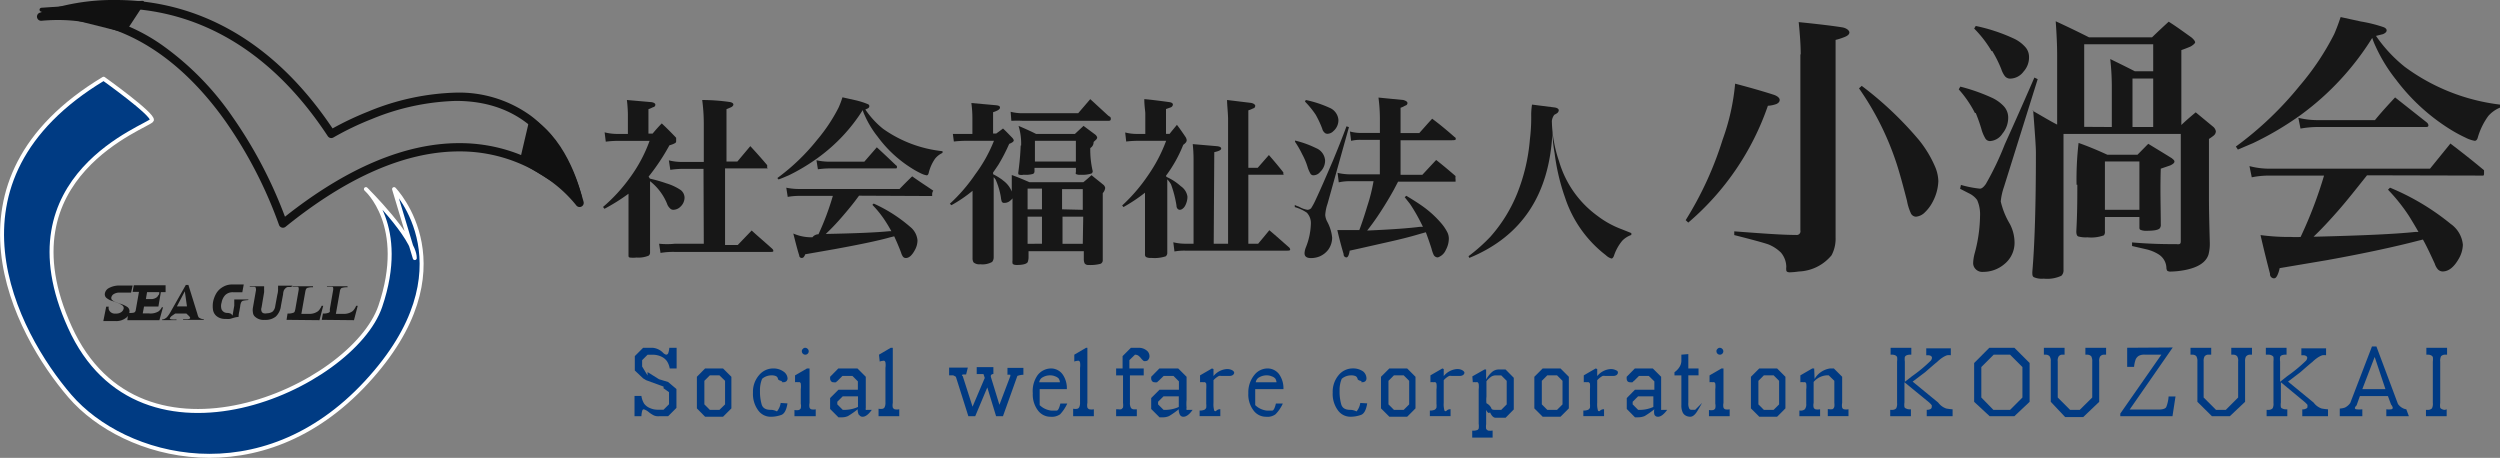 <svg xmlns="http://www.w3.org/2000/svg" width="301.746" height="55.262" viewBox="0 0 301.746 55.262">
  <rect x="0" y="0" width="301.746" height="55.262" fill="#808080" stroke="none"/>
  <g id="ロゴ" transform="translate(-0.037 0.103)">
    <path id="パス_575" data-name="パス 575" d="M12.543,5.52s6.037,4.3,5.829,5S.105,17.125,8.466,35.5C17,54.438,42.6,42.781,45.935,33S44.2,18.842,44.2,18.842s5.9,5.829,5.9,8.326l-2.5-8.326s9.367,9.575-3.331,23.314-29.229,9.3-35.8,1.665S-7.857,17.8,12.543,5.52Z" transform="translate(0 3.879)" fill="#003b83" stroke="#fff" stroke-linecap="round" stroke-linejoin="round" stroke-width="0.48" fill-rule="evenodd"/>
    <path id="パス_576" data-name="パス 576" d="M12.018-.169c7.216,0,17.579,2.7,26.162,15.5A37.611,37.611,0,0,1,42.5,13.288,29.669,29.669,0,0,1,53.057,11.01h0a14.763,14.763,0,0,1,8.991,2.747c2.965,2.193,5.128,5.7,6.429,10.43a.5.5,0,0,1-.886.427,16.063,16.063,0,0,0-3.566-3.263,18.515,18.515,0,0,0-10.556-3.245c-6.45,0-13.5,3.062-20.964,9.1a.5.5,0,0,1-.79-.234,52.827,52.827,0,0,0-6.4-12.416C21.359,8.941,14.624,2.246,5.028,2.245h0c-.651,0-1.317.031-1.98.092a.5.5,0,0,1-.236-.96A26.187,26.187,0,0,1,12.016-.169ZM38.024,16.494a.5.5,0,0,1-.418-.225C29.218,3.51,19.062.831,12.018.831h0a28.074,28.074,0,0,0-5.2.488A22.137,22.137,0,0,1,17.564,5.246a34.561,34.561,0,0,1,8.572,8.735,53.926,53.926,0,0,1,6.3,12.006c7.44-5.893,14.516-8.88,21.04-8.88a19.758,19.758,0,0,1,6.5,1.077,19.467,19.467,0,0,1,6.875,4.15C64.354,15.481,59.725,12.01,53.06,12.01a28.646,28.646,0,0,0-10.175,2.2,34.835,34.835,0,0,0-4.6,2.212A.5.5,0,0,1,38.024,16.494Z" transform="translate(1.997 0.066)" fill="#111"/>
    <path id="パス_577" data-name="パス 577" d="M15.207.24,13.022,3.571,3.03,1.073Z" transform="translate(2.019)" fill="#111" stroke="#111" stroke-linecap="round" stroke-linejoin="round" stroke-width="0.48" fill-rule="evenodd"/>
    <path id="パス_578" data-name="パス 578" d="M43.423,17.559S41.966,11.054,37.595,8.4L36.45,13.292Z" transform="translate(26.572 5.994)" fill="#111" stroke="#111" stroke-linecap="round" stroke-linejoin="round" stroke-width="0.48" fill-rule="evenodd"/>
    <path id="パス_579" data-name="パス 579" d="M10.678,20.761l.191-.85H9.325a2.619,2.619,0,0,0-1.37.33.919.919,0,0,0-.434.607.572.572,0,0,0,.226.59,2.116,2.116,0,0,0,.746.364l.624.226a2.48,2.48,0,0,1,.5.278.4.4,0,0,1,.173.364.746.746,0,0,1-.208.382,1.023,1.023,0,0,1-.746.243.8.8,0,0,1-.711-.26.642.642,0,0,1-.139-.26.607.607,0,0,1,0-.312H7.677L7.33,24.2H8.752a1.96,1.96,0,0,0,1.336-.4.937.937,0,0,0,.364-.572.624.624,0,0,0-.226-.729,3.088,3.088,0,0,0-.885-.4l-.52-.191a1.145,1.145,0,0,1-.4-.226.33.33,0,0,1-.121-.347.624.624,0,0,1,.33-.416,1.3,1.3,0,0,1,.677-.156h1.405Z" transform="translate(5.178 14.449)" fill="#171717" fill-rule="evenodd"/>
    <path id="パス_580" data-name="パス 580" d="M9.642,20.688h.763l-.382,2.168a.468.468,0,0,1-.121.278.52.52,0,0,1-.278.087,2.151,2.151,0,0,1-.52,0l-.1.885h3.868l.434-1.561h-.139a1.405,1.405,0,0,1-.382.486,1.856,1.856,0,0,1-1.162.26h-.763l.156-.833h1.735l.295-1.735h-.191c0,.156,0,.295-.121.382a.642.642,0,0,1-.295.312,1.128,1.128,0,0,1-.677.139h-.52l.139-.833h2.238V19.89H9.781Z" transform="translate(6.405 14.436)" fill="#171717" fill-rule="evenodd"/>
    <path id="パス_581" data-name="パス 581" d="M13.207,22.455l.954-1.821.26,1.821Zm1.457,1.162c.1.1.156.208.139.26s-.1.1-.26.121h-.59v.087h2.5V24a.919.919,0,0,1-.52-.156c-.1,0-.191-.226-.26-.5L14.594,19.87h-.312l-1.856,3.279a3.469,3.469,0,0,1-.364.538.919.919,0,0,1-.295.243.624.624,0,0,1-.347.1v.087h1.735v-.087a3.313,3.313,0,0,1-.555,0c-.191,0-.278-.087-.243-.156a.877.877,0,0,1,.295-.312L13,23.322h1.353Z" transform="translate(8.183 14.422)" fill="#171717" fill-rule="evenodd"/>
    <path id="パス_582" data-name="パス 582" d="M19.276,21.651H17.541v.173h0V22.4l-.208,1.2a.815.815,0,0,0-.191-.226,1.058,1.058,0,0,0-.434-.1.833.833,0,0,1-.382-.087.815.815,0,0,1-.312-.33,1.3,1.3,0,0,1,0-.833,1.735,1.735,0,0,1,.434-.9,1.266,1.266,0,0,1,.937-.347h1.128l.173-.937H17.281a2.1,2.1,0,0,0-1.041.26,2.168,2.168,0,0,0-.85.781A3.244,3.244,0,0,0,14.974,22a3.174,3.174,0,0,0,0,.9,1.232,1.232,0,0,0,.486.8,1.613,1.613,0,0,0,1.041.295,2.653,2.653,0,0,0,.52,0l.416-.121a2.654,2.654,0,0,1,.624-.121,3.313,3.313,0,0,1,.1-.711l.1-.59a1.266,1.266,0,0,1,.139-.5.364.364,0,0,1,.173-.139,3.643,3.643,0,0,1,.624-.087Z" transform="translate(10.771 14.393)" fill="#171717" fill-rule="evenodd"/>
    <path id="パス_583" data-name="パス 583" d="M22.672,19.92H20.937v.226a1.838,1.838,0,0,0,0,.243,2.553,2.553,0,0,1-.087.607L20.59,22.4a1.041,1.041,0,0,1-.33.659,1.214,1.214,0,0,1-.659.191.867.867,0,0,1-.4,0,.364.364,0,0,1-.26-.243.642.642,0,0,1,0-.451l.312-1.856v-.312a.416.416,0,0,1,0-.156v-.243H17.52v.069h.5c.121,0,.191,0,.226.139a.729.729,0,0,1,0,.4L17.9,22.574a1.613,1.613,0,0,0,0,.572.763.763,0,0,0,.295.555,1.544,1.544,0,0,0,1.145.347,1.96,1.96,0,0,0,1.318-.4,2.1,2.1,0,0,0,.624-1.3l.26-1.388a1.457,1.457,0,0,1,.1-.486.92.92,0,0,1,.208-.26.607.607,0,0,1,.26-.139h.416Z" transform="translate(12.664 14.459)" fill="#171717" fill-rule="evenodd"/>
    <path id="パス_584" data-name="パス 584" d="M24.052,24.054l.451-1.735h-.191a1.735,1.735,0,0,1-.191.364,1.2,1.2,0,0,1-.278.312,1.735,1.735,0,0,1-1.076.295h-.9l.486-2.741a1.11,1.11,0,0,1,.087-.26.4.4,0,0,1,.121-.121,2.064,2.064,0,0,1,.711-.087V19.96H20.791v.069h.624a.137.137,0,0,1,.121.1.885.885,0,0,1,0,.312l-.4,2.29a2.967,2.967,0,0,1-.087.312.3.3,0,0,1-.173.121,1.735,1.735,0,0,1-.677.087l-.121.763Z" transform="translate(14.545 14.488)" fill="#171717" fill-rule="evenodd"/>
    <path id="パス_585" data-name="パス 585" d="M26.416,24.054l.451-1.735h-.191a1.735,1.735,0,0,1-.191.364,1.2,1.2,0,0,1-.278.312,1.735,1.735,0,0,1-1.076.295h-.9l.486-2.741a.642.642,0,0,1,.087-.26.4.4,0,0,1,.121-.121,2.064,2.064,0,0,1,.711-.087V19.96H23.154v.069h.624a.124.124,0,0,1,.121.1.885.885,0,0,1,0,.312l-.4,2.29a2.966,2.966,0,0,1,0,.312.347.347,0,0,1-.173.121,1.6,1.6,0,0,1-.659.087l-.139.763Z" transform="translate(16.346 14.488)" fill="#171717" fill-rule="evenodd"/>
    <path id="パス_586" data-name="パス 586" d="M54.26,24.347H50.791a9.333,9.333,0,0,1-1.926,0l.173,1.11a9.124,9.124,0,0,1,1.735-.121H62.257c.26,0,.4,0,.4-.121a.382.382,0,0,0-.1-.226c-.833-.763-1.735-1.509-2.515-2.238l-.867.9-.815.85H56.827V15.257h5.2s-.121,0-.121-.173a.625.625,0,0,0,0-.226c-.659-.781-1.353-1.561-2.03-2.29l-1.561,1.856H57V8.11l.572-.243c.173-.1.26-.208.26-.33s-.139-.243-.434-.295A24.049,24.049,0,0,0,54.069,7a21.978,21.978,0,0,1,.191,2.758v4.718H51.78a6.54,6.54,0,0,1-1.735-.191l.173,1.145a11.05,11.05,0,0,1,1.509-.121h2.5Zm-6.661-8.1a25.553,25.553,0,0,0,2.515-3.782,2.723,2.723,0,0,0,.711-.278.26.26,0,0,0,.1-.226v-.4c-.555-.59-1.145-1.18-1.735-1.735-.4.4-.763.815-1.11,1.232h-.5V8.11a4.18,4.18,0,0,0,.555-.243.3.3,0,0,0,.278-.312c0-.121-.156-.243-.451-.295L44.98,7A17.017,17.017,0,0,1,45.1,8.735v2.359H43.835a6.123,6.123,0,0,1-1.544-.191l.139,1.128a11.726,11.726,0,0,1,1.388-.1h3.9A17.642,17.642,0,0,1,45.4,16.3a19.948,19.948,0,0,1-3.3,3.608l.173.226a24.009,24.009,0,0,0,2.9-1.821v7.529a.191.191,0,0,0,.156.173,3.469,3.469,0,0,0,.815,0,3.226,3.226,0,0,0,1.457-.226.434.434,0,0,0,.173-.364V16.8a6.661,6.661,0,0,1,2.047,2.706,1.318,1.318,0,0,0,.347.555.538.538,0,0,0,.434.191,1.249,1.249,0,0,0,.85-.382,1.509,1.509,0,0,0,.486-1.093,1.2,1.2,0,0,0-.451-.9,6.349,6.349,0,0,0-1.735-.815,18.109,18.109,0,0,0-1.995-.572Z" transform="translate(30.723 4.967)" fill="#171717" fill-rule="evenodd"/>
    <path id="パス_587" data-name="パス 587" d="M60.371,15.4h8.118c.1,0,.173,0,.173-.156s0-.139-.139-.243c-.763-.729-1.527-1.457-2.29-2.151l-1.509,1.735H60.492a6.939,6.939,0,0,1-1.544-.173l.173,1.093A10.564,10.564,0,0,1,60.371,15.4Zm-4.805.85a23.487,23.487,0,0,0,3.608-2.168,20.816,20.816,0,0,0,5.36-5.724A3.365,3.365,0,0,0,64.777,9a11.605,11.605,0,0,0,1.544,2.55,14.814,14.814,0,0,0,4.129,3.834,9.975,9.975,0,0,0,1.093.607,2.515,2.515,0,0,0,.711.243c.1,0,.191-.087.243-.295a5.031,5.031,0,0,1,.781-1.735,2.5,2.5,0,0,1,.885-.677v-.208a15.109,15.109,0,0,1-7.182-2.706,10.634,10.634,0,0,1-2.134-2.324l.312-.139a.33.33,0,0,0,.173-.278.258.258,0,0,0-.173-.226,9.35,9.35,0,0,0-1.6-.5l-1.474-.33A10.58,10.58,0,0,1,61.6,8.094a20.3,20.3,0,0,1-2.567,3.851,25.223,25.223,0,0,1-4.805,4.614l.139.173C54.82,16.576,55.2,16.4,55.566,16.247Zm17.347,2.481v-.26a.694.694,0,0,1,.139-.382c-.833-.572-1.735-1.145-2.55-1.735-.52.5-1.023,1.006-1.527,1.527H56.832a7.476,7.476,0,0,1-1.527-.156l.173,1.11a8.032,8.032,0,0,1,1.284-.121h4.163a32.455,32.455,0,0,1-1.735,4.632.937.937,0,0,0-.729.364,5.43,5.43,0,0,1-2.307-.451c.278,1.11.5,1.978.711,2.637a.307.307,0,0,0,.295.312.347.347,0,0,0,.243-.1,1.163,1.163,0,0,0,.191-.347l3.469-.607c3.14-.572,5.378-1.041,6.783-1.44l.486-.121c.226.5.52,1.145.833,1.978a1.527,1.527,0,0,0,.173.4.434.434,0,0,0,.382.243c.416,0,.763-.33,1.11-.971a2.429,2.429,0,0,0,.312-1.162,2.342,2.342,0,0,0-.885-1.631,17.885,17.885,0,0,0-4.406-2.81l-.156.156a12.524,12.524,0,0,1,1.579,1.978c.295.451.52.85.711,1.2H67.76c-1.544.156-4.024.26-7.476.33h-.208a26.642,26.642,0,0,0,1.873-1.96c.781-.9,1.474-1.735,2.134-2.654Z" transform="translate(39.635 4.826)" fill="#171717" fill-rule="evenodd"/>
    <path id="パス_588" data-name="パス 588" d="M73.654,9.559a12.576,12.576,0,0,1,1.422,0H85.225c.295,0,.434,0,.434-.243s-.1-.226-.312-.382L83.178,6.94l-.711.833-.746.867H75.129a5.707,5.707,0,0,1-1.561-.173Zm7.789,2.411v2.5H76.5v-2.5Zm-6.661.572a32.879,32.879,0,0,1-.295,3.279c0,.139,0,.226.121.243a1.214,1.214,0,0,0,.538,0,3.14,3.14,0,0,0,1.128-.1.33.33,0,0,0,.173-.278v-.451h5v.52a.243.243,0,0,0,0,.226,1.11,1.11,0,0,0,.59.087,3.469,3.469,0,0,0,1.3-.156.33.33,0,0,0,.139-.278,11.154,11.154,0,0,1-.295-2.793.8.8,0,0,0,.4-.729l.278-.26a.416.416,0,0,0,.156-.295.676.676,0,0,0-.226-.33l-1.422-1.058-1.041.971H76.638c-.677-.347-1.388-.659-2.116-.971a7.235,7.235,0,0,1,.312,2.377Zm.833,5.2h1.735v2.5H75.615Zm0,6.661V21.13h1.735v3.261Zm6.661,0H79.83V21.13h2.5Zm-2.5-4.163V17.8h2.5v2.5Zm-7.2-3.556A8.672,8.672,0,0,0,71.451,16v-.208c.191-.26.4-.572.642-.937a21.179,21.179,0,0,0,1.3-2.515c.364-.139.555-.278.555-.434a.833.833,0,0,0-.191-.312c-.364-.364-.711-.746-1.11-1.11-.278.226-.555.416-.815.607h-.382V8.519c.538-.173.833-.347.833-.555s-.191-.26-.555-.295l-2.9-.26A13.877,13.877,0,0,1,68.953,9.3v1.839H66.594l.121.919a12.679,12.679,0,0,1,1.37-.087h3.469A17.537,17.537,0,0,1,69.3,16.012a20.174,20.174,0,0,1-3.07,3.556l.191.173a16.81,16.81,0,0,0,2.55-1.735v8.118a.954.954,0,0,0,.121.52,1.041,1.041,0,0,0,.8.226,2.377,2.377,0,0,0,1.44-.278.885.885,0,0,0,.191-.572V16.359a2.6,2.6,0,0,1,.243.312,8.761,8.761,0,0,1,.624,2.1,2.6,2.6,0,0,0,.1.52.3.3,0,0,0,.312.173,1.075,1.075,0,0,0,.8-.347.711.711,0,0,0,.191-.208V26.42a1.075,1.075,0,0,0,0,.312c0,.139.208.226.5.226.746,0,1.2-.121,1.336-.347a1.734,1.734,0,0,0,.1-.555v-.763H82.4v.954a1.249,1.249,0,0,0,.1.52.538.538,0,0,0,.468.191,4.874,4.874,0,0,0,1.44-.139.451.451,0,0,0,.278-.451V18.285a1.11,1.11,0,0,0,.295-.624.625.625,0,0,0-.26-.416c-.434-.364-.919-.729-1.388-1.128-.347.312-.659.59-.989.85H75.84c-.711-.312-1.405-.607-2.134-.867v1.995a3.07,3.07,0,0,0-1.075-1.353Z" transform="translate(48.451 4.922)" fill="#171717" fill-rule="evenodd"/>
    <path id="パス_589" data-name="パス 589" d="M89.339,13.341c.555-.121.833-.26.833-.434s-.191-.26-.59-.295l-2.845-.243a17.349,17.349,0,0,1,.1,1.908V24.391h-.9a6.21,6.21,0,0,1-1.544-.173l.139,1.11a6.453,6.453,0,0,1,1.336-.1H98.013c.312,0,.486,0,.486-.139a.451.451,0,0,0-.121-.243c-.8-.694-1.579-1.405-2.394-2.082l-.642.781-.711.85H93.45V16.064h4.337a.119.119,0,0,1-.121-.121.277.277,0,0,0,0-.173c-.572-.729-1.145-1.405-1.735-2.082l-1.353,1.544H93.45V8.293a3.192,3.192,0,0,0,.59-.243c.156,0,.243-.191.243-.312s-.191-.295-.538-.347l-2.862-.347c0,.624.1,1.37.121,2.238V24.391H89.27Zm-5.829,2.845a16.115,16.115,0,0,0,2.082-3.73,1.561,1.561,0,0,0,.278-.243.468.468,0,0,0,.139-.33.9.9,0,0,0-.156-.4c-.33-.486-.659-.971-1.023-1.44-.312.382-.624.746-.885,1.093h-.434v-3l.59-.208a.4.4,0,0,0,.243-.33c0-.173-.191-.278-.538-.312-1.145-.156-2.1-.278-2.914-.347,0,.833.121,1.44.121,1.735v2.463h-.9a5.516,5.516,0,0,1-1.527-.173l.121,1.093a12.628,12.628,0,0,1,1.353-.087h3.469a18.509,18.509,0,0,1-2.168,4.146,20.643,20.643,0,0,1-3.14,3.66l.156.191a19.863,19.863,0,0,0,2.6-1.735v7.442a.347.347,0,0,0,.139.33,1.162,1.162,0,0,0,.624.1,4.319,4.319,0,0,0,1.735-.191.52.52,0,0,0,.191-.364V16.62a3.227,3.227,0,0,1,.451.607,13.529,13.529,0,0,1,.659,2.55c0,.347.208.52.4.52a.52.52,0,0,0,.278-.087,1.075,1.075,0,0,0,.4-.468A2.307,2.307,0,0,0,86.1,18.7a1.839,1.839,0,0,0-.8-1.249,6.574,6.574,0,0,0-1.735-1.128Z" transform="translate(57.26 4.922)" fill="#171717" fill-rule="evenodd"/>
    <path id="パス_590" data-name="パス 590" d="M91.687,20.725a1.839,1.839,0,0,1,.486,1.353,8.223,8.223,0,0,1-.607,2.845,2.116,2.116,0,0,0-.156.694c0,.4.26.59.8.59a2.862,2.862,0,0,0,.989-.191,2.585,2.585,0,0,0,1.093-.85,2.515,2.515,0,0,0,.451-1.422,5.066,5.066,0,0,0-.59-1.925A2.012,2.012,0,0,1,93.908,21a5.2,5.2,0,0,1,.278-1.353L96.77,10.4l-.295-.1c-.538,1.457-1.093,2.828-1.631,4.129-.8,1.856-1.492,3.469-2.082,4.718a8.309,8.309,0,0,1-.555,1.041.659.659,0,0,1-.434.191A2.931,2.931,0,0,1,90.733,20a3.069,3.069,0,0,1-.5-.208v.26a4.874,4.874,0,0,1,1.457.677Zm-.555-7.043a8.343,8.343,0,0,1,.624,1.457,3.8,3.8,0,0,0,.382.9.416.416,0,0,0,.382.173A1.058,1.058,0,0,0,93.3,15.8a1.856,1.856,0,0,0,.59-1.388,1.735,1.735,0,0,0-1.076-1.474,12.229,12.229,0,0,0-2.55-.919v.156A11.135,11.135,0,0,1,91.132,13.682Zm1.6-4.822a11.692,11.692,0,0,1,.815,1.735.885.885,0,0,0,.243.434.486.486,0,0,0,.416.173,1.023,1.023,0,0,0,.694-.33A1.735,1.735,0,0,0,95.5,9.536a1.735,1.735,0,0,0-1.076-1.474,13.583,13.583,0,0,0-2.862-.937l-.1.191A10.564,10.564,0,0,1,92.728,8.86ZM103,11.982h6.019c.416,0,.642,0,.642-.139s0-.156-.156-.26c-.867-.763-1.735-1.492-2.689-2.2-.52.555-1.023,1.145-1.561,1.735H103V8.062a2.359,2.359,0,0,0,.555-.26.316.316,0,0,0,.278-.312c0-.121-.121-.26-.5-.364l-3-.295a20.019,20.019,0,0,1,.173,2.533V11.1H98.192a4.892,4.892,0,0,1-1.3-.173l.139,1.128a4.545,4.545,0,0,1,1.145-.121H100.5v4.163H96.856A6.835,6.835,0,0,1,95.4,15.92l.139,1.145a5.915,5.915,0,0,1,1.318-.139h2.88a20.943,20.943,0,0,1-.763,3.036c-.312,1.041-.624,1.995-.954,2.862H95.365c.26,1.128.52,2.082.763,2.9a.361.361,0,0,0,.312.4c.139,0,.191-.087.26-.208a2.185,2.185,0,0,0,.156-.607l.954-.208,3.608-.815c1.561-.347,2.862-.677,3.886-.989l.746-.208c.243.642.468,1.3.677,1.943a4.232,4.232,0,0,0,.243.729.572.572,0,0,0,.486.364.59.59,0,0,0,.243-.087,1.6,1.6,0,0,0,.763-.815,2.9,2.9,0,0,0,.364-1.37,1.735,1.735,0,0,0-.156-.711,5.429,5.429,0,0,0-.763-1.145,12.419,12.419,0,0,0-2.03-1.891c-.538-.4-1.266-.867-2.186-1.422l-.191.173.642.815a20.659,20.659,0,0,1,1.3,2.238l.26.52h-.347c-1.353.173-3.469.33-6.384.451.451-.572.867-1.145,1.266-1.735s1.145-1.735,1.943-3.174l.52-.989h6.939v-.26a1.474,1.474,0,0,1,0-.416c-.781-.677-1.544-1.318-2.342-1.943l-.781.833-.885.954H103Z" transform="translate(66.083 4.842)" fill="#171717" fill-rule="evenodd"/>
    <path id="パス_591" data-name="パス 591" d="M112.451,10.616a16.124,16.124,0,0,0,.26,2.567,25.673,25.673,0,0,0,1.266,5.378A14.45,14.45,0,0,0,118.9,25.5a1.613,1.613,0,0,0,.677.4c.1,0,.191-.1.278-.278a5.621,5.621,0,0,1,1.023-1.873,2.828,2.828,0,0,1,1.093-.694v-.226l-1.128-.451a11.327,11.327,0,0,1-2.966-1.631,12.438,12.438,0,0,1-4.632-6.592,16.081,16.081,0,0,1-.867-4.857,1.526,1.526,0,0,1,.295-.746,2.359,2.359,0,0,0,.33-.191.468.468,0,0,0,.208-.347c0-.173-.173-.295-.486-.347l-2.741-.347a8.357,8.357,0,0,0-.1,1.18,21.306,21.306,0,0,1-.156,3.018,22.446,22.446,0,0,1-1.544,6.557,18.024,18.024,0,0,1-3.227,5.2,20.9,20.9,0,0,1-2.637,2.342l.1.208Q111.947,21.909,112.451,10.616Z" transform="translate(74.965 5.201)" fill="#171717" fill-rule="evenodd"/>
    <path id="パス_592" data-name="パス 592" d="M121.888,15.77a41.736,41.736,0,0,1-4.458,9.714l.312.295a32.369,32.369,0,0,0,9.61-14.1,3.625,3.625,0,0,0,1.023-.208c.26-.121.4-.278.4-.5s-.243-.451-.677-.607c-.954-.312-2.515-.781-4.7-1.353A26.715,26.715,0,0,1,121.888,15.77ZM138.35,9.577a34.571,34.571,0,0,1,4.528,9.055c.347,1.058.763,2.567,1.266,4.528a6.073,6.073,0,0,0,.434,1.422.711.711,0,0,0,.642.486,1.735,1.735,0,0,0,1.093-.538,4.84,4.84,0,0,0,.971-1.336,5.707,5.707,0,0,0,.642-2.411,4.769,4.769,0,0,0-.33-1.6,13.738,13.738,0,0,0-1.978-3.331,42.085,42.085,0,0,0-6.939-6.574Zm-7.077-4.094V26.715a.451.451,0,0,1-.52.555c-1.735,0-4.215-.191-7.459-.434v.451c2.047.52,3.469.9,4.129,1.128a4.649,4.649,0,0,1,1.509.989,2.724,2.724,0,0,1,.642,1.735,1.526,1.526,0,0,0,0,.4c0,.156.173.243.416.243a9.714,9.714,0,0,0,1.093-.1,5.377,5.377,0,0,0,3.955-1.96,4.25,4.25,0,0,0,.486-2.134V3.731a7.7,7.7,0,0,0,1.076-.347c.4-.156.59-.347.59-.555s-.312-.538-.919-.624c-1.093-.173-2.81-.382-5.2-.624.156,1.544.243,2.845.243,3.9Z" transform="translate(86.066 0.984)" fill="#171717" fill-rule="evenodd"/>
    <path id="パス_593" data-name="パス 593" d="M137.679,22.3a2.585,2.585,0,0,1,.971.8A4.232,4.232,0,0,1,139,25.025a17.833,17.833,0,0,1-.624,4.423,5.205,5.205,0,0,0-.208,1.284,1.023,1.023,0,0,0,.225.624,1.11,1.11,0,0,0,.989.416,3.92,3.92,0,0,0,2.533-.919,3.3,3.3,0,0,0,1.249-2.637,4.874,4.874,0,0,0-.572-2.238,9.368,9.368,0,0,1-1.093-2.706,7.494,7.494,0,0,1,.382-1.735l4.077-13.027-.4-.191c-1.735,4.007-2.966,6.713-3.573,8.066a35.172,35.172,0,0,1-2.29,4.788c-.26.364-.486.555-.711.555a12.785,12.785,0,0,1-2.29-.451l-.1.468Zm20.556-3.851v5.829h-4.163V18.45Zm-7.494,2.81c0,1.561,0,3.469-.121,5.62q0,.555.26.624a3.469,3.469,0,0,0,1.093.1,4.406,4.406,0,0,0,1.978-.243.677.677,0,0,0,.121-.486V25.146h4.163v1.2c0,.173,0,.295.121.347a1.658,1.658,0,0,0,.711.121c.937,0,1.492-.1,1.648-.33a.711.711,0,0,0,.1-.468c0-1.908-.087-4.129,0-6.7l1.162-.4c.312-.156.486-.295.486-.451s-.121-.243-.33-.416c-.937-.59-1.873-1.145-2.828-1.735l-1.3,1.318h-3.643c-1.093-.5-2.238-.989-3.469-1.422a37.855,37.855,0,0,0-.243,5.048Zm-12.264-8.673a19.5,19.5,0,0,1,.677,1.908,4.511,4.511,0,0,0,.451,1.11.659.659,0,0,0,.607.382,1.926,1.926,0,0,0,1.492-.9,3.018,3.018,0,0,0,.694-1.925,2,2,0,0,0-.538-1.388,4.6,4.6,0,0,0-1.44-1.023,22.306,22.306,0,0,0-3.8-1.336l-.191.33a13.375,13.375,0,0,1,1.96,2.862Zm1.995-7.476A14.958,14.958,0,0,1,141.565,7.3a2.863,2.863,0,0,0,.434.85.815.815,0,0,0,.694.295,2.047,2.047,0,0,0,1.561-.85,2.533,2.533,0,0,0,.659-1.735,1.821,1.821,0,0,0-.382-1.145A4.25,4.25,0,0,0,143.2,3.671a20.92,20.92,0,0,0-4.718-1.579l-.191.312a13.6,13.6,0,0,1,2.1,2.723Zm11.1,9.159V4.3H159.9V7.557h-2.22c-.971-.5-1.978-.989-2.966-1.474a30.214,30.214,0,0,1,.191,3.469v4.736ZM157.4,8.441h2.5v5.846h-2.5Zm-11.987,3.851c.208,2.689.33,4.389.33,5.1q0,9.385-.434,14.4c0,.312,0,.52.191.624a2.377,2.377,0,0,0,1.18.173,4.042,4.042,0,0,0,2.134-.347.9.9,0,0,0,.26-.729V15.12h14.155V27.991c0,.226,0,.382-.191.434a.815.815,0,0,1-.295,0c-1.2,0-2.984,0-5.395-.208v.434l1.735.4a4.909,4.909,0,0,1,1.44.59,2.012,2.012,0,0,1,.971,1.613.712.712,0,0,0,.1.382.694.694,0,0,0,.434.1,9.957,9.957,0,0,0,1.735-.191c1.561-.312,2.5-.919,2.81-1.856a5.2,5.2,0,0,0,.156-1.527q-.1-3.66-.1-5.2V15.727a5.916,5.916,0,0,0,.607-.434.694.694,0,0,0,.226-.486.92.92,0,0,0-.33-.555l-2.1-1.735c-.711.59-1.284,1.093-1.735,1.527V5.007c.59-.208.954-.364,1.11-.434s.555-.364.555-.5-.156-.347-.434-.59c-.885-.624-1.735-1.266-2.758-1.908-.677.624-1.336,1.232-2.012,1.891h-7.6c-1.3-.659-2.637-1.3-4.024-1.943.1,1.422.173,2.81.173,4.129v8.344c-.763-.382-1.7-.954-2.984-1.683Z" transform="translate(100.025 0.939)" fill="#171717" fill-rule="evenodd"/>
    <path id="パス_594" data-name="パス 594" d="M165.511,14.5h13.01c.295,0,.434,0,.434-.226a.555.555,0,0,0-.225-.347l-3.8-3c-.815.885-1.613,1.735-2.429,2.741h-6.783a9.9,9.9,0,0,1-2.463-.278l.26,1.3a12.229,12.229,0,0,1,1.995-.191Zm-7.719,1.943a37.4,37.4,0,0,0,5.846-3.469,33.237,33.237,0,0,0,8.535-9.229,7.96,7.96,0,0,0,.4,1.006,19.2,19.2,0,0,0,2.463,4.024,24.164,24.164,0,0,0,6.626,6.054,17.245,17.245,0,0,0,1.735.937,3.955,3.955,0,0,0,1.145.4c.173,0,.312-.139.382-.434a8.309,8.309,0,0,1,1.249-2.55,3.8,3.8,0,0,1,1.422-1.023v-.364a24.181,24.181,0,0,1-11.5-4.562,17.348,17.348,0,0,1-3.469-3.73l.833-.208c.295-.121.451-.278.451-.451s-.121-.278-.33-.382a16.742,16.742,0,0,0-2.758-.694l-2.463-.538c-.26.781-.52,1.474-.781,2.064a31.379,31.379,0,0,1-4.146,6.21,41.285,41.285,0,0,1-7.719,7.355l.243.364Zm27.755,3.92c.087,0,.121-.087.121-.26v-.382c-1.3-1.093-2.671-2.168-4.059-3.227l-2.463,3.036H159.8a9.454,9.454,0,0,1-2.446-.312l.278,1.353a10.547,10.547,0,0,1,2.064-.208h6.661a51.723,51.723,0,0,1-2.828,7.407,10.218,10.218,0,0,1-1.162,0,26.142,26.142,0,0,1-3.677-.226c.451,1.978.833,3.469,1.145,4.666a.5.5,0,0,0,.451.555c.208,0,.278-.1.4-.295a3.47,3.47,0,0,0,.312-.937l5.655-.954c5.013-.9,8.673-1.735,10.876-2.307l.763-.191c.416.729.885,1.735,1.422,2.9a1.961,1.961,0,0,0,.295.59.815.815,0,0,0,.659.364c.711,0,1.353-.5,1.925-1.492a3.591,3.591,0,0,0,.52-1.735,3.469,3.469,0,0,0-1.474-2.515,29.125,29.125,0,0,0-7.32-4.371l-.243.243a21.53,21.53,0,0,1,2.533,3.174q.677,1.093,1.145,1.925h-.382c-2.446.26-6.418.434-11.969.572h-.312c.885-.833,1.873-1.891,2.984-3.157s2.359-2.862,3.469-4.25Z" transform="translate(114.189 0.727)" fill="#171717" fill-rule="evenodd"/>
    <path id="パス_595" data-name="パス 595" d="M48.488,24.24a2.273,2.273,0,0,1-.139.677.278.278,0,0,1-.243.156.85.85,0,0,1-.416-.278,2,2,0,0,0-1.232-.555H45.331l-1.006,1.006v1.735l1.006.954.382.226,2.082.763v.208l.659.468v1.457l-.659.659h-.677a2.29,2.29,0,0,1-.989-.208,1.631,1.631,0,0,1-.677-.52,2.429,2.429,0,0,1-.33-.937H44.29V32.5h.833a2.671,2.671,0,0,1,.1-.659.2.2,0,0,1,.191-.173,1.735,1.735,0,0,1,.607.347,3.469,3.469,0,0,0,.624.4,1.353,1.353,0,0,0,.607.087h1.093l1.006-1.006V29.219l-1.006-.85h0l-1.093-.33-1.388-.867v.416L45.209,26.5v-.763l.659-.659h.642a2.446,2.446,0,0,1,.971.208,1.735,1.735,0,0,1,.711.555,2.272,2.272,0,0,1,.347.9h.833v-2.5Z" transform="translate(32.332 17.633)" fill="#003a83" fill-rule="evenodd"/>
    <path id="パス_596" data-name="パス 596" d="M51.353,26.513l.677.659v2.845l-.677.659H50.191l-.659-.659V27.172l.659-.659h1.162Zm-1.735-.833-.989,1.006V30.5l.989,1.006h2.168L52.793,30.5V26.686L51.787,25.68h-2.1Z" transform="translate(35.521 18.689)" fill="#003a83" fill-rule="evenodd"/>
    <path id="パス_597" data-name="パス 597" d="M55.88,29.843a2.064,2.064,0,0,1-.451,1.023,1.613,1.613,0,0,0-.763-.191c-.607,0-.971-.226-1.093-.694a5.638,5.638,0,0,1-.191-1.613,3.469,3.469,0,0,1,.26-1.44,1.735,1.735,0,0,1,1.128-.416,1.266,1.266,0,0,1,.555.1.451.451,0,0,1,.226.312c0,.139.208.226.538.295-.156.087-.139.121.1.121a.538.538,0,0,0,.382-.121.486.486,0,0,0,.139-.347,1.076,1.076,0,0,0-.486-.815A2.047,2.047,0,0,0,55,25.68a2.2,2.2,0,0,0-1.735.815,3.036,3.036,0,0,0-.729,2.1,3.331,3.331,0,0,0,.624,2.134,1.839,1.839,0,0,0,1.474.781,3.764,3.764,0,0,0,1.284-.208c.4-.121.659-.607.781-1.405Z" transform="translate(38.384 18.689)" fill="#003a83" fill-rule="evenodd"/>
    <path id="パス_598" data-name="パス 598" d="M56.929,26.738l-1.44.833V28.4a.971.971,0,0,1,.364,0,.364.364,0,0,1,.208,0,.278.278,0,0,1,.121.156,2.862,2.862,0,0,1,0,.694v1.735a1.318,1.318,0,0,1,0,.555.434.434,0,0,1-.226.208,1.266,1.266,0,0,1-.538,0V32.5h2.567v-.833a1.318,1.318,0,0,1-.538,0,.347.347,0,0,1-.208-.208,1.249,1.249,0,0,1,0-.555V26.738Zm-.5-2.359a.347.347,0,0,0-.121.278.416.416,0,0,0,.416.416.4.4,0,0,0,.295-.121.4.4,0,0,0,0-.572.434.434,0,0,0-.295-.139.364.364,0,0,0-.295.139Z" transform="translate(40.509 17.633)" fill="#003a83" fill-rule="evenodd"/>
    <path id="パス_599" data-name="パス 599" d="M59.808,30.676h-.382l-.659-.659V29.7l.659-.659h1.839v1.284a3.92,3.92,0,0,1-1.457.347Zm1.6.607a.468.468,0,0,0,.416.226c.347,0,.711-.278,1.11-.833h-.572a.208.208,0,0,1-.156,0,.468.468,0,0,1,0-.226q0-.182,0-.989V26.686L61.2,25.68H58.889L57.9,26.686v.173a.52.52,0,0,0,.121.364.33.33,0,0,0,.295.121.677.677,0,0,0,.295,0,.243.243,0,0,0,.121-.226v.121l.659-.659h1.2l.659.659v1.006H58.906L57.9,29.253v1.318l1.006,1.006h.416a1.735,1.735,0,0,0,.746-.156,10.406,10.406,0,0,0,1.162-.815,1.318,1.318,0,0,0,.139.677Z" transform="translate(42.33 18.689)" fill="#003a83" fill-rule="evenodd"/>
    <path id="パス_600" data-name="パス 600" d="M62.744,24.24l-1.422.833.087.833a1.093,1.093,0,0,1,.364-.087.3.3,0,0,1,.208,0,.312.312,0,0,1,.121.191,2.256,2.256,0,0,1,0,.659v4.163a1.249,1.249,0,0,1-.087.555.382.382,0,0,1-.226.208,1.232,1.232,0,0,1-.52,0v.9h2.5v-.833a1.318,1.318,0,0,1-.555,0,.434.434,0,0,1-.226-.208,1.405,1.405,0,0,1,0-.555V24.24Z" transform="translate(44.807 17.633)" fill="#003a83" fill-rule="evenodd"/>
    <path id="パス_601" data-name="パス 601" d="M66.18,26.579h.486a2.047,2.047,0,0,1,.33.173L68.5,31.505h.833l1.457-3.469,1.058,3.469h.833l1.735-4.857a2.151,2.151,0,0,1,.729-.139v-.833H73.223v.833a1.3,1.3,0,0,1,.347,0h0v.156l-1.318,3.469L71.228,26.8h0a.451.451,0,0,1,0-.243.364.364,0,0,1,.295-.139V25.59H69.511v.833h.815l.156.468L69.008,30.36l-1.18-3.678s-.1-.087-.1-.121,0,0,.087-.087h.416l.208-.833H66.18Z" transform="translate(48.414 18.623)" fill="#003a83" fill-rule="evenodd"/>
    <path id="パス_602" data-name="パス 602" d="M73.219,26.738a1.735,1.735,0,0,1,.885-.226,1.457,1.457,0,0,1,.607.121.989.989,0,0,1,.434.278,1.058,1.058,0,0,1,.139.434h-2.5a.8.8,0,0,1,.434-.607Zm2.9,1.44a2.914,2.914,0,0,0-.538-1.821,1.735,1.735,0,0,0-1.353-.677,2.064,2.064,0,0,0-1.631.8,3.313,3.313,0,0,0-.59,2.185,3.174,3.174,0,0,0,.624,2.082,1.873,1.873,0,0,0,1.527.763,1.735,1.735,0,0,0,1.145-.295,4.84,4.84,0,0,0,.867-1.3h-.833c-.139.59-.295.867-.468.85h-.642a2.429,2.429,0,0,1-1.388-.659V28.178Z" transform="translate(52.685 18.689)" fill="#003a83" fill-rule="evenodd"/>
    <path id="パス_603" data-name="パス 603" d="M76.371,24.24l-1.422.833v.833a1.093,1.093,0,0,1,.364-.087.3.3,0,0,1,.208,0,.312.312,0,0,1,.121.191,2.256,2.256,0,0,1,0,.659v4.163a1.249,1.249,0,0,1-.087.555.382.382,0,0,1-.225.208,1.232,1.232,0,0,1-.52,0v.9h2.5v-.833a1.318,1.318,0,0,1-.555,0,.434.434,0,0,1-.226-.208,1.4,1.4,0,0,1,0-.555V24.24Z" transform="translate(54.754 17.633)" fill="#003a83" fill-rule="evenodd"/>
    <path id="パス_604" data-name="パス 604" d="M81.131,27.571v-.833H79.4V25.732l.677-.659h0a.867.867,0,0,1,.364.087,1.735,1.735,0,0,1,.364.347,1.907,1.907,0,0,0,.33.33.486.486,0,0,0,.26,0,.364.364,0,0,0,.295-.173.642.642,0,0,0,.139-.382.92.92,0,0,0-.208-.59,1.492,1.492,0,0,0-1.023-.451H79.587l-1.006,1.006v1.492H77.8v.833h.833V30.9a1.891,1.891,0,0,1,0,.538.572.572,0,0,1-.226.226,1.127,1.127,0,0,1-.347,0H77.8V32.5h2.5v-.833h-.312a.451.451,0,0,1-.4-.173,1.232,1.232,0,0,1-.121-.659V27.571Z" transform="translate(56.951 17.633)" fill="#003a83" fill-rule="evenodd"/>
    <path id="パス_605" data-name="パス 605" d="M82.114,30.676h-.382l-.659-.659V29.7l.659-.659h1.839v1.284A3.92,3.92,0,0,1,82.114,30.676Zm1.6.607a.468.468,0,0,0,.416.226c.347,0,.729-.278,1.11-.833h-.572a.208.208,0,0,1-.156,0,.347.347,0,0,1,0-.226,5.984,5.984,0,0,1,0-.989V26.686L83.5,25.68H81.229l-.989,1.006v.173a.52.52,0,0,0,.121.364.364.364,0,0,0,.295.121.677.677,0,0,0,.295,0,.243.243,0,0,0,.121-.226v.121l.677-.659h1.18l.659.659v1.006H81.246L80.24,29.253v1.318l1.006,1.006h.416a1.735,1.735,0,0,0,.746-.156,10.407,10.407,0,0,0,1.162-.815A1.318,1.318,0,0,0,83.71,31.283Z" transform="translate(58.743 18.689)" fill="#003a83" fill-rule="evenodd"/>
    <path id="パス_606" data-name="パス 606" d="M85.1,25.68l-1.44.833v.833a.989.989,0,0,1,.382,0,.486.486,0,0,1,.226,0,.434.434,0,0,1,.139.173,4.233,4.233,0,0,1,0,.677V29.93a2.22,2.22,0,0,1,0,.486.486.486,0,0,1-.208.243,1.284,1.284,0,0,1-.59.1v.677h2.5v-.833a.642.642,0,0,0-.5.191c-.1.1-.191,0-.226,0a2.654,2.654,0,0,1-.1-.954V27.1a2.481,2.481,0,0,1,.659-.52.919.919,0,0,1,.278,0h1.006a.659.659,0,0,0,.382-.1.382.382,0,0,0,.173-.278c0-.121-.087-.208-.243-.312a1.388,1.388,0,0,0-.624-.139,2.272,2.272,0,0,0-1.631.85v-.85Z" transform="translate(61.22 18.689)" fill="#003a83" fill-rule="evenodd"/>
    <path id="パス_607" data-name="パス 607" d="M88.338,26.738a1.735,1.735,0,0,1,.885-.226,1.509,1.509,0,0,1,.607.121.989.989,0,0,1,.434.278,1.058,1.058,0,0,1,.139.434H87.9a.8.8,0,0,1,.434-.607Zm2.9,1.44a2.914,2.914,0,0,0-.538-1.821,1.735,1.735,0,0,0-1.353-.677,2.047,2.047,0,0,0-1.631.8A3.313,3.313,0,0,0,87,28.664a3.174,3.174,0,0,0,.624,2.082,1.856,1.856,0,0,0,1.509.763,1.631,1.631,0,0,0,1.145-.295,4.406,4.406,0,0,0,.885-1.3h-.833c-.139.59-.295.867-.468.85h-.642a2.377,2.377,0,0,1-1.388-.659V28.178Z" transform="translate(63.708 18.689)" fill="#003a83" fill-rule="evenodd"/>
    <path id="パス_608" data-name="パス 608" d="M96.2,29.844a2.064,2.064,0,0,1-.451,1.023,1.735,1.735,0,0,0-.763-.191c-.607,0-.971-.226-1.093-.694a5.638,5.638,0,0,1-.191-1.613,3.469,3.469,0,0,1,.26-1.44,1.735,1.735,0,0,1,1.128-.416,1.266,1.266,0,0,1,.555.1.5.5,0,0,1,.226.312c0,.139.208.226.538.295-.173.087-.139.121,0,.121a.555.555,0,0,0,.4-.121.486.486,0,0,0,.139-.347,1.128,1.128,0,0,0-.382-.815,2.064,2.064,0,0,0-1.249-.382,2.2,2.2,0,0,0-1.735.815,3.105,3.105,0,0,0-.711,2.1,3.331,3.331,0,0,0,.624,2.134,1.839,1.839,0,0,0,1.474.781,3.764,3.764,0,0,0,1.284-.208c.4-.121.659-.607.781-1.405Z" transform="translate(68.021 18.689)" fill="#003a83" fill-rule="evenodd"/>
    <path id="パス_609" data-name="パス 609" d="M98.971,26.513l.659.659v2.845l-.659.659h-1.18l-.659-.659V27.172l.659-.659h1.18Zm-1.735-.833L96.23,26.686V30.5l1.006,1.006h2.151l1.006-1.006V26.686L99.387,25.68H97.306Z" transform="translate(70.491 18.689)" fill="#003a83" fill-rule="evenodd"/>
    <path id="パス_610" data-name="パス 610" d="M101.139,25.68l-1.44.833v.833a.971.971,0,0,1,.364,0,.5.5,0,0,1,.243,0,.3.3,0,0,1,.121.173,2.412,2.412,0,0,1,0,.677V29.93a2.22,2.22,0,0,1,0,.486.573.573,0,0,1-.208.243,1.284,1.284,0,0,1-.59.1v.677h2.5v-.833a.642.642,0,0,0-.5.191c-.121.1-.191,0-.226,0a2.655,2.655,0,0,1-.1-.954V27.1a2.238,2.238,0,0,1,.659-.52.92.92,0,0,1,.278,0h.989a.711.711,0,0,0,.4-.1.382.382,0,0,0,.173-.278c0-.121-.1-.208-.26-.312a1.284,1.284,0,0,0-.624-.139,2.255,2.255,0,0,0-1.613.85v-.85Z" transform="translate(72.989 18.689)" fill="#003a83" fill-rule="evenodd"/>
    <path id="パス_611" data-name="パス 611" d="M104.9,26.6a1.11,1.11,0,0,1,.52-.139h.659l.659.659v2.845l-.659.659h-.659c-.312,0-.5,0-.555-.243a1.318,1.318,0,0,0-.572-.555,3.677,3.677,0,0,1,0-.8V27.172a2.48,2.48,0,0,1,.607-.572Zm-2.255.694a.937.937,0,0,1,.33,0,.572.572,0,0,1,.26,0,.416.416,0,0,1,.121.208,2.446,2.446,0,0,1,0,.642v4.163a1.926,1.926,0,0,1,0,.572.382.382,0,0,1-.156.173,1.422,1.422,0,0,1-.486.087h-.139v.833h2.463v-.85a1.874,1.874,0,0,1-.555,0,.867.867,0,0,1-.226-.191,1.926,1.926,0,0,1,0-.572V30.624c.173.364.33.468.468.295.191.434.416.659.677.659h1.2l.989-1.006V26.756L106.6,25.75h-.8a1.249,1.249,0,0,0-.8.278,3.192,3.192,0,0,0-.746.937V25.75h-.191l-1.474.833Z" transform="translate(75.156 18.742)" fill="#003a83" fill-rule="evenodd"/>
    <path id="パス_612" data-name="パス 612" d="M109.641,26.513l.659.659v2.845l-.659.659h-1.18l-.659-.659V27.172l.659-.659h1.18Zm-1.735-.833L106.9,26.686V30.5l1.006,1.006h2.151l1.006-1.006V26.686l-1.006-1.006Z" transform="translate(78.33 18.689)" fill="#003a83" fill-rule="evenodd"/>
    <path id="パス_613" data-name="パス 613" d="M111.8,25.68l-1.44.833v.833a.989.989,0,0,1,.382,0,.486.486,0,0,1,.226,0,.434.434,0,0,1,.139.173,4.234,4.234,0,0,1,0,.677V29.93a2.22,2.22,0,0,1,0,.486.486.486,0,0,1-.208.243,1.283,1.283,0,0,1-.59.1v.677h2.5v-.833a.642.642,0,0,0-.5.191c-.1.1-.191,0-.226,0a2.655,2.655,0,0,1-.1-.954V27.1a2.481,2.481,0,0,1,.659-.52.919.919,0,0,1,.278,0h1.006a.659.659,0,0,0,.382-.1.382.382,0,0,0,.173-.278c0-.121,0-.208-.243-.312a1.388,1.388,0,0,0-.624-.139,2.272,2.272,0,0,0-1.631.85v-.85Z" transform="translate(80.835 18.689)" fill="#003a83" fill-rule="evenodd"/>
    <path id="パス_614" data-name="パス 614" d="M115.09,30.676h-.382l-.659-.659V29.7l.659-.659h1.839v1.284A4.007,4.007,0,0,1,115.09,30.676Zm1.6.607a.451.451,0,0,0,.416.226c.33,0,.711-.278,1.11-.833h-.572a.208.208,0,0,1-.156,0s0-.121,0-.226V26.686l-1.006-1.006h-2.168l-.989,1.006v.173a.607.607,0,0,0,.1.364.4.4,0,0,0,.312.121.815.815,0,0,0,.295,0,.278.278,0,0,0,.121-.226v.121l.659-.659h1.18l.677.659v1.006h-2.342l-.989,1.006v1.318l.989,1.006h.416a1.943,1.943,0,0,0,.763-.156,10.406,10.406,0,0,0,1.162-.815,1.318,1.318,0,0,0,.017.677Z" transform="translate(83.047 18.689)" fill="#003a83" fill-rule="evenodd"/>
    <path id="パス_615" data-name="パス 615" d="M117.483,24.749v.763a1.44,1.44,0,0,1-.278.8,2.1,2.1,0,0,1-.555.555v.382h.833v3.573a1.978,1.978,0,0,0,.139.85A.85.85,0,0,0,118,32.1a1.11,1.11,0,0,0,.572.139c.26,0,.538-.208.8-.624s.451-.763.607-1.041l-.833.833H118.7a.3.3,0,0,1-.278-.173,1.405,1.405,0,0,1-.1-.677V27.247h1.232v-.833h-1.232V24.68Z" transform="translate(85.493 17.955)" fill="#003a83" fill-rule="evenodd"/>
    <path id="パス_616" data-name="パス 616" d="M120.559,26.738l-1.44.833V28.4a.971.971,0,0,1,.364,0,.364.364,0,0,1,.208,0,.278.278,0,0,1,.121.156,2.862,2.862,0,0,1,0,.694v1.735a1.318,1.318,0,0,1,0,.555.434.434,0,0,1-.226.208,1.266,1.266,0,0,1-.538,0V32.5h2.5v-.833a1.318,1.318,0,0,1-.538,0,.347.347,0,0,1-.208-.208,1.249,1.249,0,0,1,0-.555V26.738Zm-.486-2.359a.347.347,0,0,0-.121.278.416.416,0,0,0,.416.416.4.4,0,0,0,.295-.121.4.4,0,0,0,0-.572.434.434,0,0,0-.295-.139.364.364,0,0,0-.295.139Z" transform="translate(87.257 17.633)" fill="#003a83" fill-rule="evenodd"/>
    <path id="パス_617" data-name="パス 617" d="M124.711,26.513l.659.659v2.845l-.659.659h-1.18l-.659-.659V27.172l.659-.659h1.18Zm-1.735-.833-1.006,1.006V30.5l1.006,1.006h2.151l1.006-1.006V26.686l-1.006-1.006Z" transform="translate(89.401 18.689)" fill="#003a83" fill-rule="evenodd"/>
    <path id="パス_618" data-name="パス 618" d="M127.127,25.68H126.9l-1.44.833v.833a1.023,1.023,0,0,1,.364,0,.434.434,0,0,1,.225,0,.26.26,0,0,1,.121.173,2.514,2.514,0,0,1,0,.677V29.93a.989.989,0,0,1-.156.659.729.729,0,0,1-.572.173h-.1v.677h2.5v-.833a1.422,1.422,0,0,1-.572,0,.4.4,0,0,1-.208-.208,1.267,1.267,0,0,1,0-.555V27.311a2.272,2.272,0,0,1,1.561-.8h.26l.677.659v2.671a1.735,1.735,0,0,1,0,.451.52.52,0,0,1-.191.295,1.2,1.2,0,0,1-.5,0h-.1v.85h2.5v-.833a1.422,1.422,0,0,1-.555,0,.33.33,0,0,1-.208-.191,1.423,1.423,0,0,1,0-.572V26.686l-1.006-1.006h-.451a2.6,2.6,0,0,0-1.873,1.266Z" transform="translate(91.878 18.689)" fill="#003a83" fill-rule="evenodd"/>
    <path id="パス_619" data-name="パス 619" d="M135.875,27.189c.833-.729,1.318-1.145,1.422-1.214a4.51,4.51,0,0,1,.729-.59,2.584,2.584,0,0,1,.5-.243,1.891,1.891,0,0,1,.451,0v-.833h-2.966v.833h.173a.763.763,0,0,1,.4.087.33.33,0,0,1,.121.208.607.607,0,0,1-.156.364,17.347,17.347,0,0,1-2.255,1.873l-.867.677V25.905a1.943,1.943,0,0,1,0-.555.4.4,0,0,1,.191-.191,1.024,1.024,0,0,1,.4-.087h.191V24.24h-2.5v.833h.208a.85.85,0,0,1,.4.1.555.555,0,0,1,.173.173,1.945,1.945,0,0,1,0,.555v5a1.2,1.2,0,0,1-.1.642.659.659,0,0,1-.52.191h-.208V32.5h2.5v-.833h-.191a.8.8,0,0,1-.4-.1.278.278,0,0,1-.191-.173,1.875,1.875,0,0,1,0-.555V28.4l2.949,2.411a2.64,2.64,0,0,1,.347.364,1.055,1.055,0,0,1,0,.226.3.3,0,0,1-.139.226.85.85,0,0,1-.468.1V32.5h3.122v-.833a6.019,6.019,0,0,1-.781-.1,2.03,2.03,0,0,1-.954-.711l-3.088-2.533Z" transform="translate(96.521 17.633)" fill="#003a83" fill-rule="evenodd"/>
    <path id="パス_620" data-name="パス 620" d="M141.837,25.073l1.492,1.492v3.678l-1.492,1.492h-2.012l-1.457-1.492V26.564l1.492-1.492Zm-2.5-.833L137.5,26.079v4.684l1.873,1.735h2.984l1.839-1.735V26.079l-1.839-1.839h-2.984Z" transform="translate(100.812 17.633)" fill="#003a83" fill-rule="evenodd"/>
    <path id="パス_621" data-name="パス 621" d="M147.564,25.073a.694.694,0,0,1,.5.191,1.2,1.2,0,0,1,.121.642v4.337l-1.509,1.492h-1.162l-1.492-1.492V25.905a1.023,1.023,0,0,1,.1-.607.538.538,0,0,1,.5-.226h.225V24.24h-2.5v.833h.208a.642.642,0,0,1,.468.173.989.989,0,0,1,.156.659v4.857l1.735,1.839H147.1l1.926-1.839V25.905a1.075,1.075,0,0,1,.087-.572.572.572,0,0,1,.52-.26h.225V24.24h-2.5v.833Z" transform="translate(104.382 17.633)" fill="#003a83" fill-rule="evenodd"/>
    <path id="パス_622" data-name="パス 622" d="M148.5,24.255v2.307h.833a3.471,3.471,0,0,1,.208-.937,1.006,1.006,0,0,1,.364-.4,1.44,1.44,0,0,1,.729-.139h1.995L147.67,32.2v.312h6.3l.364-2.377H153.5a4.2,4.2,0,0,1-.278,1.266c-.1.208-.434.312-.954.312H148.8L154,24.22Z" transform="translate(108.283 17.617)" fill="#003a83" fill-rule="evenodd"/>
    <path id="パス_623" data-name="パス 623" d="M157.695,25.073a.624.624,0,0,1,.486.191,1.041,1.041,0,0,1,.121.642v4.337l-1.492,1.492h-1.18l-1.492-1.492V25.905a1.18,1.18,0,0,1,.1-.607.555.555,0,0,1,.5-.226h.312V24.24h-2.5v.833h.226a.642.642,0,0,1,.468.173,1.128,1.128,0,0,1,.139.659v4.857l1.752,1.735H157.3l1.839-1.735V25.905a1.284,1.284,0,0,1,.087-.572.59.59,0,0,1,.52-.26h.226V24.24h-2.5v.833Z" transform="translate(111.876 17.633)" fill="#003a83" fill-rule="evenodd"/>
    <path id="パス_624" data-name="パス 624" d="M161.963,27.189c.833-.729,1.318-1.145,1.422-1.214a4.508,4.508,0,0,1,.729-.59,2.584,2.584,0,0,1,.5-.243,1.735,1.735,0,0,1,.451,0v-.833h-2.984v.833h.191a.694.694,0,0,1,.382.087.3.3,0,0,1,.139.208.607.607,0,0,1-.156.364,17.97,17.97,0,0,1-2.272,1.873l-.85.677V25.905a1.943,1.943,0,0,1,0-.555.364.364,0,0,1,.173-.191,1.11,1.11,0,0,1,.416-.087h.191V24.24h-2.5v.833h.347a.8.8,0,0,1,.382.1.468.468,0,0,1,.191.173,2.931,2.931,0,0,1,0,.555v5a1.2,1.2,0,0,1-.1.642.676.676,0,0,1-.52.191h-.208V32.5h2.5v-.833h-.191a.867.867,0,0,1-.416-.1.243.243,0,0,1-.173-.173,1.874,1.874,0,0,1,0-.555V28.4l2.845,2.359a3.315,3.315,0,0,1,.364.364,1.055,1.055,0,0,1,0,.226c0,.087,0,.156-.156.226a.85.85,0,0,1-.468.1V32.5h3.105v-.833a6.02,6.02,0,0,1-.781-.1,2.03,2.03,0,0,1-.954-.711l-3.088-2.533Z" transform="translate(115.726 17.633)" fill="#003a83" fill-rule="evenodd"/>
    <path id="パス_625" data-name="パス 625" d="M165.663,29.3l1.492-3.886,1.3,3.886Zm3.469,1.856a.937.937,0,0,1,.208.4.2.2,0,0,1-.156.173,2.168,2.168,0,0,1-.624,0v.833h2.723l-.312-.833a1.2,1.2,0,0,1-.434-.139,1.6,1.6,0,0,1-.572-.5l-2.6-6.939h-.538l-2.619,6.817a1.735,1.735,0,0,1-.642.555,2.255,2.255,0,0,1-.625.121v.919h2.723v-.833a2.724,2.724,0,0,1-.729,0,.17.17,0,0,1-.173-.156.642.642,0,0,1,.208-.312l.4-1.128h3.383Z" transform="translate(119.502 17.566)" fill="#003a83" fill-rule="evenodd"/>
    <path id="パス_626" data-name="パス 626" d="M171.23,31.734a.746.746,0,0,1-.382-.1.312.312,0,0,1-.191-.173,1.875,1.875,0,0,1,0-.555v-5a1.284,1.284,0,0,1,.1-.642.677.677,0,0,1,.52-.191h.208V24.24h-2.5v.833h.208a.85.85,0,0,1,.4.1.555.555,0,0,1,.173.173,1.946,1.946,0,0,1,0,.555v5a1.2,1.2,0,0,1-.1.642.659.659,0,0,1-.52.191h-.208V32.5h2.5v-.833Z" transform="translate(123.909 17.633)" fill="#003a83" fill-rule="evenodd"/>
  </g>
</svg>
